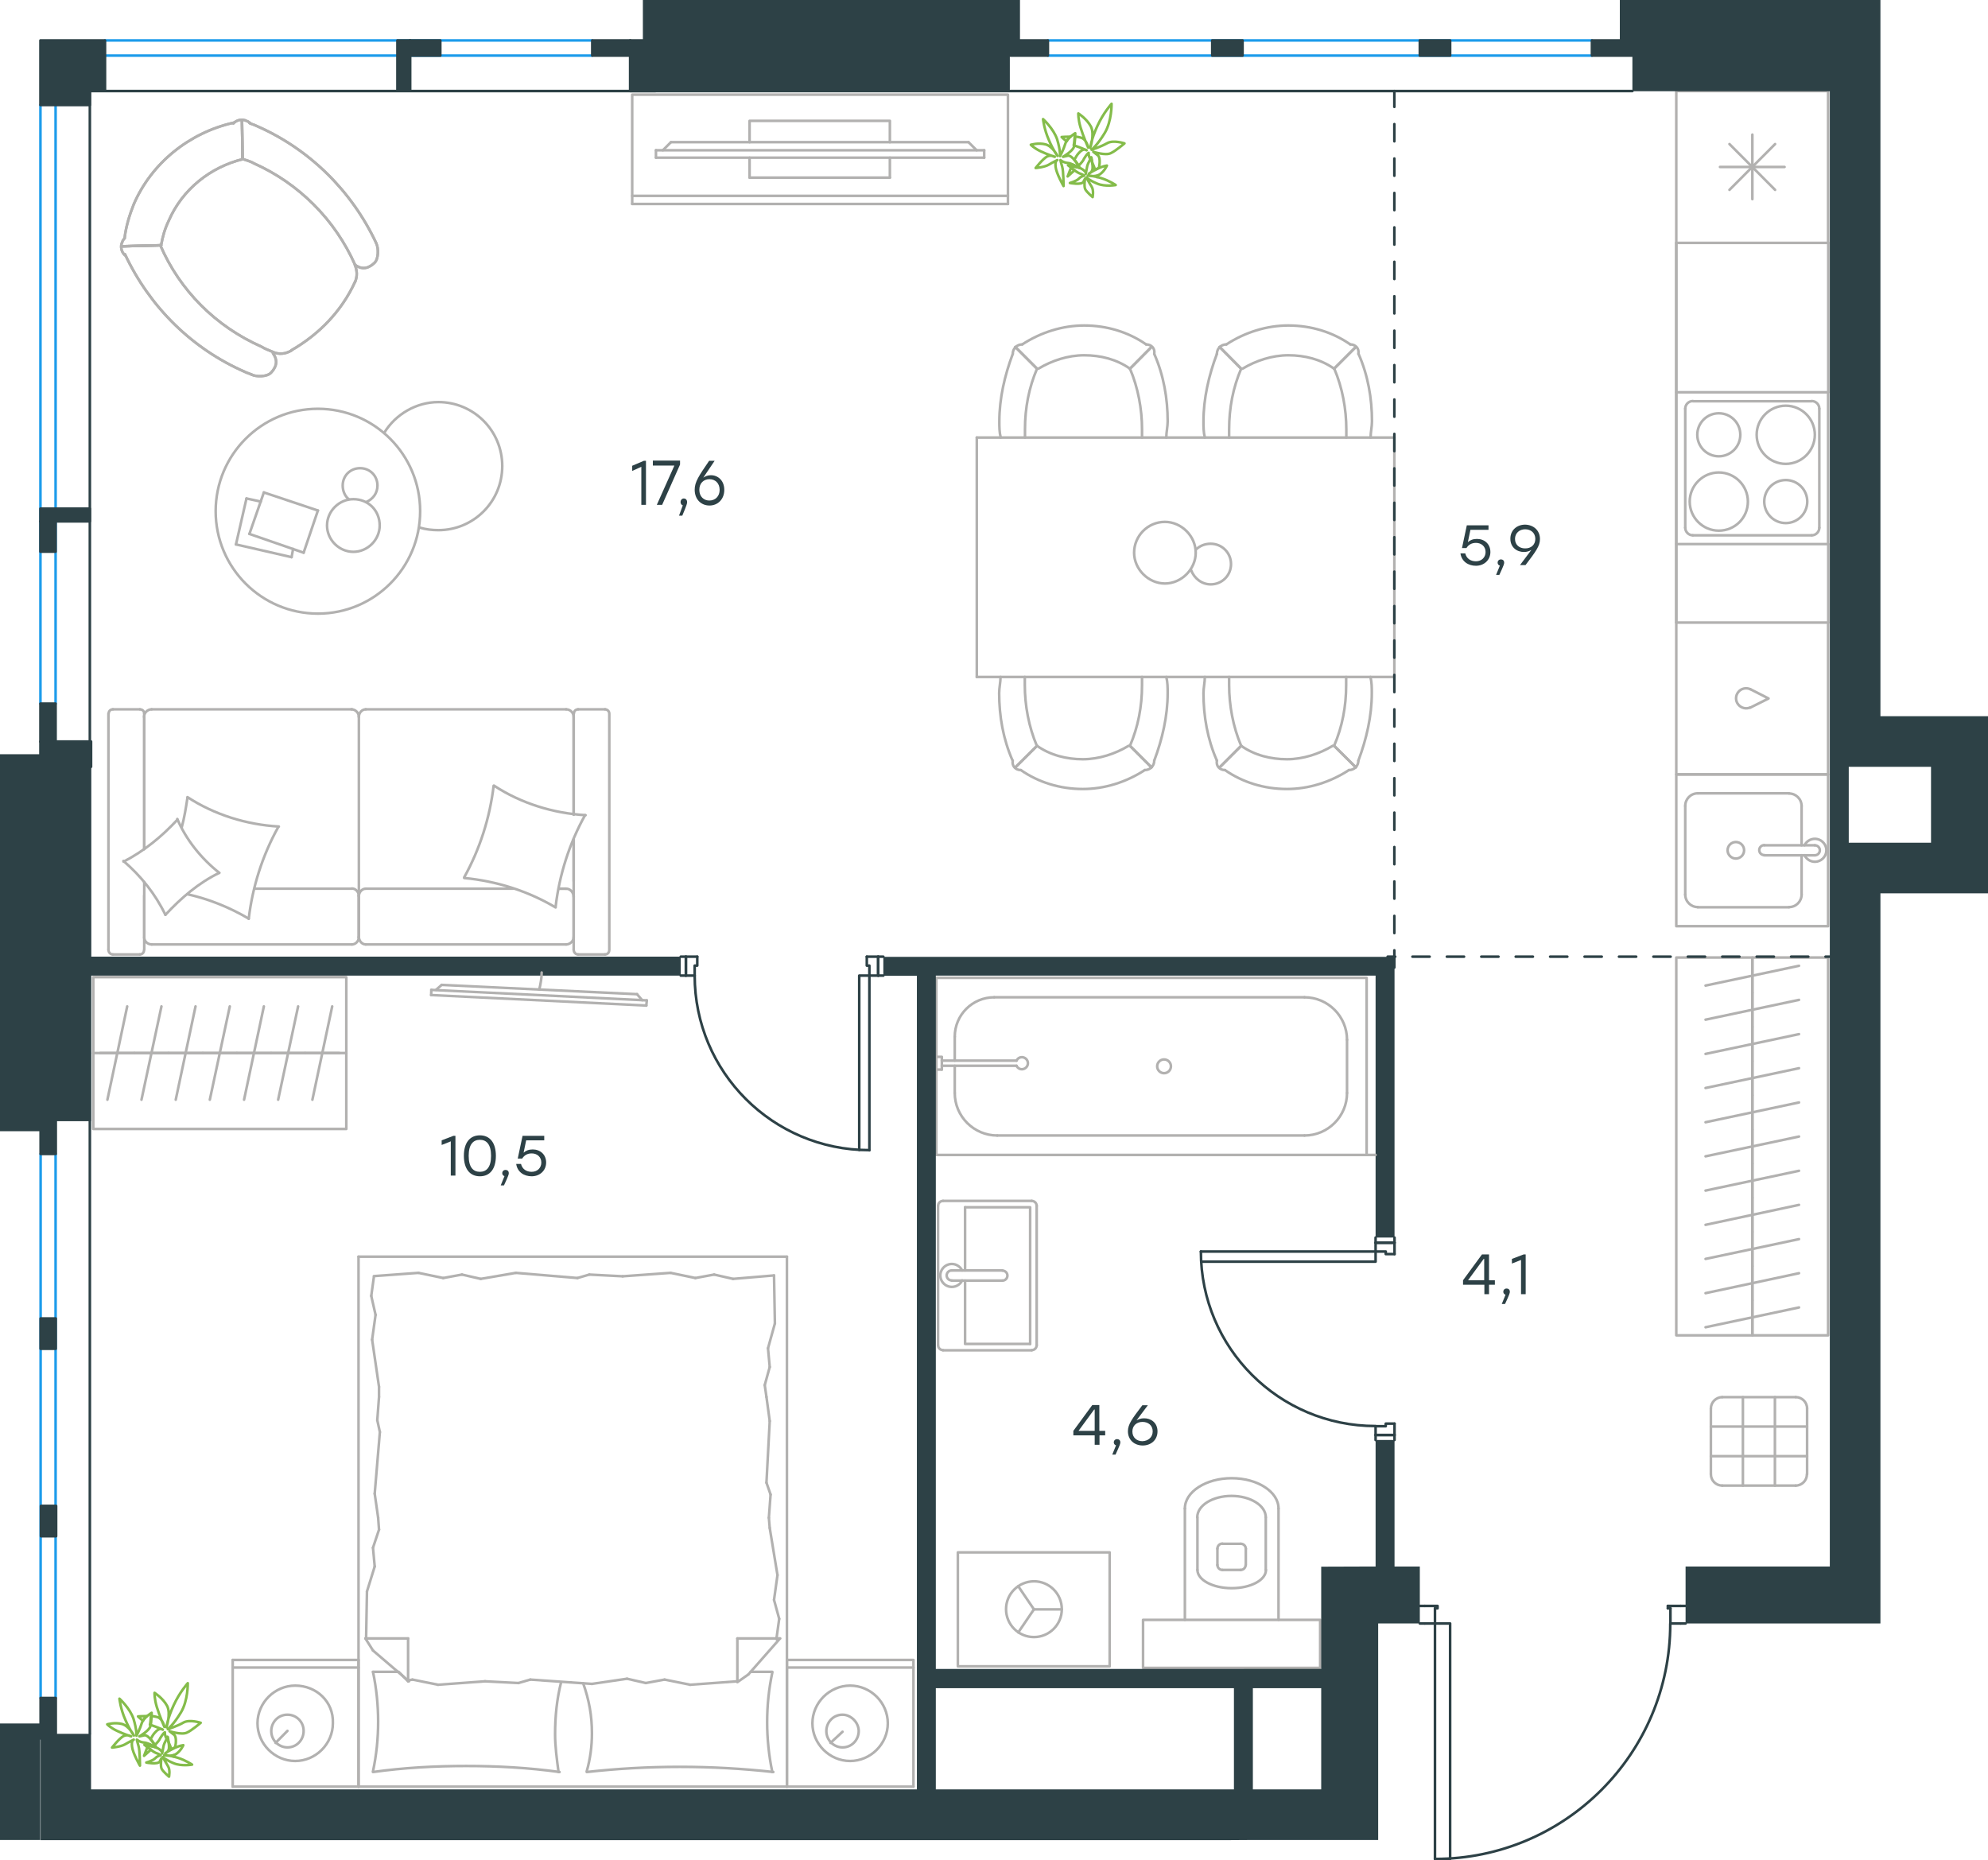<?xml version="1.0" encoding="utf-8"?>
<!-- Generator: Adobe Illustrator 26.5.0, SVG Export Plug-In . SVG Version: 6.00 Build 0)  -->
<svg version="1.1" id="Слой_1" xmlns="http://www.w3.org/2000/svg" xmlns:xlink="http://www.w3.org/1999/xlink" x="0px" y="0px"
	 viewBox="0 0 1155 1080.8" style="enable-background:new 0 0 1155 1080.8;" xml:space="preserve">
<style type="text/css">
	.st0{fill:none;stroke:#1D9CEB;stroke-width:1.5;stroke-linecap:round;stroke-linejoin:round;stroke-miterlimit:22.926;}
	.st1{fill:none;stroke:#2D4146;stroke-width:1.5;stroke-linecap:round;stroke-linejoin:round;stroke-miterlimit:22.926;}
	.st2{fill:none;stroke:#B2B1B0;stroke-width:1.5;stroke-linecap:round;stroke-linejoin:round;stroke-miterlimit:22.926;}
	.st3{fill:#2D4146;}
	.st4{enable-background:new    ;}
	
		.st5{fill:none;stroke:#2D4146;stroke-width:1.5;stroke-linecap:round;stroke-linejoin:round;stroke-miterlimit:22.926;stroke-dasharray:10;}
	.st6{fill:none;stroke:#84BC4A;stroke-width:1.5;stroke-linecap:round;stroke-linejoin:round;stroke-miterlimit:22.926;}
</style>
<line class="st0" x1="608.8" y1="32.3" x2="924.9" y2="32.3"/>
<line class="st0" x1="608.8" y1="23.5" x2="924.9" y2="23.5"/>
<rect x="586.7" y="23.5" class="st1" width="22.1" height="8.8"/>
<rect x="704.3" y="23.5" class="st1" width="17.6" height="8.8"/>
<rect x="824.9" y="23.5" class="st1" width="17.6" height="8.8"/>
<rect x="924.9" y="23.5" class="st1" width="23.5" height="8.8"/>
<line class="st0" x1="32.3" y1="670.4" x2="32.3" y2="986.5"/>
<line class="st0" x1="23.6" y1="670.4" x2="23.6" y2="986.5"/>
<rect x="23.6" y="648.3" class="st1" width="8.8" height="22.1"/>
<rect x="23.6" y="766" class="st1" width="8.8" height="17.6"/>
<rect x="23.8" y="874.9" class="st1" width="8.8" height="17.6"/>
<rect x="23.6" y="986.5" class="st1" width="8.8" height="23.5"/>
<line class="st0" x1="344.1" y1="32.3" x2="61" y2="32.3"/>
<line class="st0" x1="344.1" y1="23.5" x2="61" y2="23.5"/>
<line class="st0" x1="32.3" y1="408.8" x2="32.3" y2="61"/>
<line class="st0" x1="23.5" y1="408.8" x2="23.5" y2="61"/>
<rect x="23.5" y="430.8" class="st1" width="29.4" height="14.7"/>
<rect x="344.1" y="23.5" class="st1" width="22.1" height="8.8"/>
<polygon class="st1" points="23.5,23.5 61,23.5 61,52.2 52.2,52.2 52.2,61 23.5,61 "/>
<rect x="366.1" y="23.5" class="st1" width="14.7" height="29.4"/>
<rect x="230.9" y="23.5" class="st1" width="7.4" height="28.7"/>
<rect x="23.5" y="295.5" class="st1" width="28.7" height="7.4"/>
<rect x="23.5" y="408.8" class="st1" width="8.8" height="22.1"/>
<rect x="238.2" y="23.5" class="st1" width="17.6" height="8.8"/>
<rect x="23.5" y="302.9" class="st1" width="8.8" height="17.6"/>
<polyline class="st1" points="395.5,566.8 398.5,566.8 398.5,555.8 405.1,555.8 "/>
<polyline class="st1" points="513.2,566.8 510.2,566.8 510.2,555.8 503.6,555.8 "/>
<line class="st1" x1="398.5" y1="566.8" x2="398.5" y2="555.8"/>
<line class="st1" x1="510.2" y1="566.8" x2="510.2" y2="555.8"/>
<polyline class="st1" points="505.1,668.3 505.1,566.8 499.2,566.8 499.2,668.1 "/>
<line class="st1" x1="395.5" y1="555.8" x2="398.5" y2="555.8"/>
<polyline class="st1" points="405.1,555.8 405.1,561 403.6,561 403.6,566.8 398.5,566.8 "/>
<path class="st1" d="M403.6,566.8c0,56,45.4,101.4,101.4,101.4"/>
<line class="st1" x1="513.2" y1="555.8" x2="510.2" y2="555.8"/>
<polyline class="st1" points="503.6,555.8 503.6,561 505.1,561 505.1,566.8 510.2,566.8 "/>
<polyline class="st1" points="799.2,836.6 799.2,833.7 810.2,833.7 810.2,827.1 "/>
<polyline class="st1" points="799.2,719 799.2,722 810.2,722 810.2,728.6 "/>
<line class="st1" x1="799.2" y1="833.7" x2="810.2" y2="833.7"/>
<line class="st1" x1="799.2" y1="722" x2="810.2" y2="722"/>
<polyline class="st1" points="697.7,727.1 799.2,727.1 799.2,733 697.9,733 "/>
<line class="st1" x1="810.2" y1="836.6" x2="810.2" y2="833.7"/>
<polyline class="st1" points="810.2,827.1 805.1,827.1 805.1,828.6 799.2,828.6 799.2,833.7 "/>
<path class="st1" d="M697.7,727.1c0,56,45.4,101.4,101.4,101.4"/>
<line class="st1" x1="810.2" y1="719" x2="810.2" y2="722"/>
<polyline class="st1" points="810.2,728.6 805.1,728.6 805.1,727.1 799.2,727.1 799.2,722 "/>
<line class="st1" x1="827.8" y1="943.2" x2="833.7" y2="943.2"/>
<line class="st1" x1="970.5" y1="943.2" x2="976.4" y2="943.2"/>
<path class="st1" d="M833.7,1080c75.5,0,136.7-61.2,136.7-136.7"/>
<line class="st1" x1="976.4" y1="943.2" x2="979.3" y2="943.2"/>
<line class="st1" x1="976.4" y1="933" x2="969" y2="933"/>
<line class="st1" x1="827.8" y1="933" x2="824.9" y2="933"/>
<line class="st1" x1="824.9" y1="943.2" x2="827.8" y2="943.2"/>
<line class="st1" x1="833.7" y1="943.2" x2="833.7" y2="934.4"/>
<polyline class="st1" points="827.8,933 835.2,933 835.2,934.4 833.7,934.4 "/>
<line class="st1" x1="970.5" y1="934.4" x2="969" y2="934.4"/>
<line class="st1" x1="979.3" y1="933" x2="976.4" y2="933"/>
<line class="st1" x1="970.5" y1="943.2" x2="970.5" y2="934.4"/>
<line class="st1" x1="969" y1="934.4" x2="969" y2="933"/>
<polygon class="st1" points="833.7,975.6 833.7,1080 842.5,1080 842.5,1047.8 842.5,943.2 833.7,943.2 "/>
<g>
	<line class="st2" x1="58.2" y1="611.8" x2="78.1" y2="611.8"/>
	<line class="st2" x1="73.9" y1="584.7" x2="62.4" y2="638.9"/>
	<line class="st2" x1="54.2" y1="611.8" x2="201.2" y2="611.8"/>
	<line class="st2" x1="78.1" y1="611.8" x2="97.9" y2="611.8"/>
	<line class="st2" x1="93.8" y1="584.7" x2="82.2" y2="638.9"/>
	<line class="st2" x1="97.9" y1="611.8" x2="117.8" y2="611.8"/>
	<line class="st2" x1="113.6" y1="584.7" x2="102.1" y2="638.9"/>
	<line class="st2" x1="117.8" y1="611.8" x2="137.6" y2="611.8"/>
	<line class="st2" x1="133.5" y1="584.7" x2="121.9" y2="638.9"/>
	<line class="st2" x1="137.6" y1="611.8" x2="157.5" y2="611.8"/>
	<line class="st2" x1="153.3" y1="584.7" x2="141.8" y2="638.9"/>
	<line class="st2" x1="157.5" y1="611.8" x2="177.3" y2="611.8"/>
	<line class="st2" x1="173.2" y1="584.7" x2="161.6" y2="638.9"/>
	<line class="st2" x1="177.3" y1="611.8" x2="197.2" y2="611.8"/>
	<line class="st2" x1="193" y1="584.7" x2="181.5" y2="638.9"/>
	<rect x="54.2" y="567.7" class="st2" width="147" height="88.2"/>
</g>
<line class="st2" x1="1004.8" y1="83.7" x2="1031.3" y2="110.3"/>
<line class="st2" x1="1004.8" y1="110.3" x2="1031.3" y2="83.7"/>
<line class="st2" x1="1018.1" y1="78.2" x2="1018.1" y2="115.7"/>
<line class="st2" x1="999.3" y1="97" x2="1036.8" y2="97"/>
<rect x="973.9" y="52.9" class="st2" width="88.2" height="88.2"/>
<path class="st2" d="M1016.9,400.4c-2.5-1.1-5.4-0.4-7,1.7c-1.7,2.1-1.7,5.1,0,7.2s4.6,2.8,7,1.7"/>
<polyline class="st2" points="1016.9,411.1 1027.5,405.8 1016.9,400.4 "/>
<rect x="973.9" y="361.7" class="st2" width="88.2" height="88.2"/>
<line class="st2" x1="1046.7" y1="519.7" x2="1046.7" y2="496.9"/>
<path class="st2" d="M1008.5,498.8c2.6,0,4.8-2.1,4.8-4.8c0-2.6-2.1-4.8-4.8-4.8c-2.6,0-4.8,2.1-4.8,4.8
	C1003.7,496.6,1005.9,498.8,1008.5,498.8"/>
<path class="st2" d="M1025,491c-1.6,0-2.9,1.3-2.9,2.9s1.3,2.9,2.9,2.9"/>
<line class="st2" x1="1054.4" y1="496.9" x2="1025" y2="496.9"/>
<path class="st2" d="M1054.4,496.9c1.6,0,2.9-1.3,2.9-2.9s-1.3-2.9-2.9-2.9"/>
<line class="st2" x1="1054.4" y1="491.1" x2="1025" y2="491.1"/>
<path class="st2" d="M1048.4,496.9c1.4,2.8,4.5,4.3,7.5,3.6c3-0.7,5.2-3.4,5.2-6.5s-2.2-5.8-5.2-6.5s-6.2,0.8-7.5,3.6"/>
<path class="st2" d="M1039.4,527c4.1,0,7.3-3.3,7.3-7.3"/>
<path class="st2" d="M1046.7,468.3c0-4.1-3.3-7.3-7.3-7.3"/>
<path class="st2" d="M979.1,519.7c0,4.1,3.3,7.3,7.3,7.3"/>
<path class="st2" d="M986.4,460.9c-4.1,0-7.3,3.3-7.3,7.3"/>
<line class="st2" x1="1039.4" y1="527.1" x2="986.4" y2="527.1"/>
<line class="st2" x1="979.1" y1="519.7" x2="979.1" y2="468.3"/>
<line class="st2" x1="986.4" y1="460.9" x2="1039.4" y2="460.9"/>
<line class="st2" x1="1046.7" y1="468.3" x2="1046.7" y2="491.1"/>
<rect x="973.9" y="449.9" class="st2" width="88.2" height="88.2"/>
<path class="st2" d="M1015.5,291.4c0-9.3-7.6-16.9-16.9-16.9c-9.3,0-16.9,7.6-16.9,16.9s7.6,16.9,16.9,16.9
	C1008,308.3,1015.5,300.8,1015.5,291.4"/>
<path class="st2" d="M1050,291.4c0-6.9-5.6-12.5-12.5-12.5s-12.5,5.6-12.5,12.5s5.6,12.5,12.5,12.5S1050,298.3,1050,291.4"/>
<path class="st2" d="M1054.4,252.6c0-9.3-7.6-16.9-16.9-16.9s-16.9,7.6-16.9,16.9s7.6,16.9,16.9,16.9S1054.4,261.9,1054.4,252.6"/>
<path class="st2" d="M1011.1,252.6c0-6.9-5.6-12.5-12.5-12.5s-12.5,5.6-12.5,12.5s5.6,12.5,12.5,12.5S1011.1,259.5,1011.1,252.6"/>
<path class="st2" d="M1052.6,311c2.4,0,4.4-2,4.4-4.4"/>
<path class="st2" d="M979.1,306.6c0,2.4,2,4.4,4.4,4.4"/>
<path class="st2" d="M1057,237.4c0-2.4-2-4.4-4.4-4.4"/>
<path class="st2" d="M983.5,233c-2.4,0-4.4,2-4.4,4.4"/>
<line class="st2" x1="1052.6" y1="311" x2="983.5" y2="311"/>
<line class="st2" x1="1057" y1="237.5" x2="1057" y2="306.6"/>
<line class="st2" x1="983.5" y1="233.1" x2="1052.6" y2="233.1"/>
<line class="st2" x1="979.1" y1="306.6" x2="979.1" y2="237.5"/>
<rect x="973.9" y="227.9" class="st2" width="88.2" height="88.2"/>
<path class="st2" d="M710.2,896.8c-1.6,0-2.9,1.3-2.9,2.9"/>
<path class="st2" d="M723.8,899.8c0-1.6-1.3-2.9-2.9-2.9"/>
<path class="st2" d="M707.3,909.2c0,1.6,1.3,2.9,2.9,2.9"/>
<path class="st2" d="M720.8,912.1c1.6,0,2.9-1.3,2.9-2.9"/>
<line class="st2" x1="707.3" y1="909.2" x2="707.3" y2="899.8"/>
<line class="st2" x1="710.3" y1="896.9" x2="720.8" y2="896.9"/>
<line class="st2" x1="723.8" y1="899.8" x2="723.8" y2="909.2"/>
<line class="st2" x1="720.8" y1="912.1" x2="710.3" y2="912.1"/>
<path class="st2" d="M695.7,912.1c0,5.8,8.9,10.6,19.9,10.6s19.9-4.7,19.9-10.6"/>
<line class="st2" x1="695.7" y1="881.6" x2="695.7" y2="912.1"/>
<path class="st2" d="M735.4,881.5c0-6.8-8.9-12.4-19.9-12.4s-19.9,5.5-19.9,12.4"/>
<line class="st2" x1="735.4" y1="881.6" x2="735.4" y2="912.1"/>
<path class="st2" d="M742.8,876.4c0-9.7-12.2-17.6-27.2-17.6s-27.2,7.9-27.2,17.6"/>
<line class="st2" x1="688.4" y1="876.4" x2="688.4" y2="941.1"/>
<line class="st2" x1="742.8" y1="876.4" x2="742.8" y2="941.1"/>
<rect x="664.1" y="941.1" class="st2" width="102.9" height="27.9"/>
<line class="st2" x1="560.7" y1="738.1" x2="560.7" y2="701.4"/>
<polyline class="st2" points="560.7,744 560.7,780.8 598.5,780.8 "/>
<polyline class="st2" points="598.5,780.8 598.5,701.4 560.7,701.4 "/>
<path class="st2" d="M602.3,700.6c0-1.6-1.3-2.9-2.9-2.9"/>
<path class="st2" d="M599.4,784.4c1.6,0,2.9-1.3,2.9-2.9"/>
<path class="st2" d="M547.9,697.7c-1.6,0-2.9,1.3-2.9,2.9"/>
<path class="st2" d="M545,781.5c0,1.6,1.3,2.9,2.9,2.9"/>
<path class="st2" d="M582.4,744c1.6,0,2.9-1.3,2.9-2.9c0-1.6-1.3-2.9-2.9-2.9"/>
<line class="st2" x1="553" y1="738.1" x2="582.4" y2="738.1"/>
<path class="st2" d="M552.9,738.1c-1.6,0-2.9,1.3-2.9,2.9c0,1.6,1.3,2.9,2.9,2.9"/>
<line class="st2" x1="553" y1="744" x2="582.4" y2="744"/>
<path class="st2" d="M559,738.1c-1.4-2.8-4.5-4.3-7.5-3.6s-5.2,3.4-5.2,6.5s2.2,5.8,5.2,6.5s6.2-0.8,7.5-3.6"/>
<line class="st2" x1="547.9" y1="697.7" x2="599.4" y2="697.7"/>
<line class="st2" x1="602.3" y1="700.6" x2="602.3" y2="781.5"/>
<line class="st2" x1="599.4" y1="784.5" x2="547.9" y2="784.5"/>
<line class="st2" x1="545" y1="781.5" x2="545" y2="700.6"/>
<polyline class="st2" points="591.6,948.4 600.7,935 591.6,921.6 "/>
<line class="st2" x1="600.7" y1="935" x2="616.8" y2="935"/>
<path class="st2" d="M584.5,934.9c0,8.9,7.2,16.2,16.2,16.2c8.9,0,16.2-7.2,16.2-16.2c0-8.9-7.2-16.2-16.2-16.2
	C591.7,918.8,584.5,926,584.5,934.9"/>
<rect x="556.5" y="901.9" class="st2" width="88.2" height="66.2"/>
<line class="st2" x1="554.7" y1="602.3" x2="554.7" y2="616.2"/>
<path class="st2" d="M590.6,619.2c0.7,1.5,2.3,2.3,3.9,1.9c1.6-0.4,2.7-1.8,2.7-3.4c0-1.6-1.1-3-2.7-3.4c-1.6-0.4-3.2,0.4-3.9,1.9"
	/>
<line class="st2" x1="547.2" y1="616.2" x2="590.6" y2="616.2"/>
<line class="st2" x1="547.2" y1="619.2" x2="590.6" y2="619.2"/>
<line class="st2" x1="547.2" y1="621.4" x2="544" y2="621.4"/>
<polyline class="st2" points="547.2,621.4 547.2,614 544,614 "/>
<path class="st2" d="M672.3,619.5c0,2.2,1.8,4,4,4s4-1.8,4-4s-1.8-4-4-4S672.3,617.3,672.3,619.5"/>
<path class="st2" d="M577.6,579.4c-12.6,0-22.9,10.2-22.9,22.9"/>
<path class="st2" d="M554.7,635c0,13.6,11.1,24.7,24.7,24.7"/>
<path class="st2" d="M782.6,604.1c0-13.6-11.1-24.7-24.7-24.7"/>
<path class="st2" d="M757.9,659.7c13.6,0,24.7-11.1,24.7-24.7"/>
<line class="st2" x1="554.7" y1="635" x2="554.7" y2="619.2"/>
<line class="st2" x1="577.6" y1="579.4" x2="757.9" y2="579.4"/>
<line class="st2" x1="782.6" y1="604.1" x2="782.6" y2="635"/>
<line class="st2" x1="757.9" y1="659.7" x2="579.4" y2="659.7"/>
<rect x="544" y="568.1" class="st2" width="250" height="102.9"/>
<line class="st2" x1="1018.1" y1="775.3" x2="1018.1" y2="755.4"/>
<line class="st2" x1="1045.2" y1="759.6" x2="990.9" y2="771.1"/>
<line class="st2" x1="1018.1" y1="755.4" x2="1018.1" y2="735.6"/>
<line class="st2" x1="1045.2" y1="739.7" x2="990.9" y2="751.3"/>
<line class="st2" x1="1018.1" y1="735.6" x2="1018.1" y2="715.7"/>
<line class="st2" x1="1045.2" y1="719.9" x2="990.9" y2="731.4"/>
<line class="st2" x1="1018.1" y1="715.7" x2="1018.1" y2="695.9"/>
<line class="st2" x1="1045.2" y1="700" x2="990.9" y2="711.6"/>
<line class="st2" x1="1018.1" y1="695.9" x2="1018.1" y2="676"/>
<line class="st2" x1="1045.2" y1="680.2" x2="990.9" y2="691.7"/>
<line class="st2" x1="1018.1" y1="775.8" x2="1018.1" y2="556.3"/>
<line class="st2" x1="1018.1" y1="676" x2="1018.1" y2="656.2"/>
<line class="st2" x1="1045.2" y1="660.3" x2="990.9" y2="671.8"/>
<line class="st2" x1="1018.1" y1="656.2" x2="1018.1" y2="636.3"/>
<line class="st2" x1="1045.2" y1="640.5" x2="990.9" y2="652"/>
<line class="st2" x1="1018.1" y1="636.3" x2="1018.1" y2="616.5"/>
<line class="st2" x1="1045.2" y1="620.6" x2="990.9" y2="632.1"/>
<line class="st2" x1="1018.1" y1="616.5" x2="1018.1" y2="596.6"/>
<line class="st2" x1="1045.2" y1="600.8" x2="990.9" y2="612.3"/>
<line class="st2" x1="1018.1" y1="596.6" x2="1018.1" y2="576.8"/>
<line class="st2" x1="1045.2" y1="580.9" x2="990.9" y2="592.4"/>
<line class="st2" x1="1018.1" y1="576.8" x2="1018.1" y2="556.9"/>
<line class="st2" x1="1045.2" y1="561.1" x2="990.9" y2="572.6"/>
<rect x="973.9" y="556.3" class="st2" width="88.2" height="219.5"/>
<path class="st2" d="M994,856.5c0,3.7,3,6.6,6.6,6.6"/>
<path class="st2" d="M1043.2,863.1c3.7,0,6.6-3,6.6-6.6"/>
<path class="st2" d="M1049.9,818.3c0-3.7-3-6.6-6.6-6.6"/>
<path class="st2" d="M1000.6,811.7c-3.6,0-6.6,3-6.6,6.6"/>
<line class="st2" x1="1031.2" y1="811.7" x2="1031.2" y2="863.1"/>
<line class="st2" x1="1012.6" y1="811.7" x2="1012.6" y2="863.1"/>
<line class="st2" x1="994" y1="828.8" x2="1049.9" y2="828.8"/>
<line class="st2" x1="994" y1="846" x2="1049.9" y2="846"/>
<line class="st2" x1="1049.9" y1="818.3" x2="1049.9" y2="856.5"/>
<line class="st2" x1="1043.3" y1="863.1" x2="1000.6" y2="863.1"/>
<line class="st2" x1="994" y1="856.5" x2="994" y2="818.3"/>
<line class="st2" x1="1000.6" y1="811.7" x2="1043.3" y2="811.7"/>
<line class="st2" x1="973.9" y1="361.7" x2="973.9" y2="141.1"/>
<line class="st2" x1="973.9" y1="141.1" x2="973.9" y2="227.9"/>
<line class="st2" x1="973.9" y1="316.1" x2="973.9" y2="361.7"/>
<line class="st2" x1="1062.2" y1="141.1" x2="1062.2" y2="227.9"/>
<line class="st2" x1="1062.2" y1="316.1" x2="1062.2" y2="361.7"/>
<rect x="704.3" y="23.5" class="st3" width="17.6" height="8.8"/>
<rect x="824.9" y="23.5" class="st3" width="17.6" height="8.8"/>
<rect x="23.6" y="766" class="st3" width="8.8" height="17.6"/>
<rect x="23.8" y="874.9" class="st3" width="8.8" height="17.6"/>
<polygon class="st3" points="52.2,52.2 61,52.2 61,23.5 23.5,23.5 23.5,61 52.2,61 "/>
<polygon class="st3" points="366.1,52.9 380.8,52.9 380.8,52.9 586.7,52.9 586.7,23.5 586.7,23.5 586.7,32.3 608.8,32.3 608.8,23.5 
	591.1,23.5 592.6,23.4 592.6,0 373.5,0 373.5,23.4 373.5,23.5 366.1,23.5 366.1,23.5 344.1,23.5 344.1,32.3 366.1,32.3 "/>
<polygon class="st3" points="238.2,32.3 255.9,32.3 255.9,23.5 238.2,23.5 238.2,23.5 230.9,23.5 230.9,52.2 238.2,52.2 "/>
<polygon class="st3" points="32.3,302.9 52.2,302.9 52.2,295.5 23.5,295.5 23.5,302.9 23.5,302.9 23.5,320.6 32.3,320.6 "/>
<polygon class="st3" points="23.5,651.4 23.6,651.4 23.6,670.4 32.4,670.4 32.4,651.4 52.9,651.4 52.9,647.2 52.9,566.8 
	395.5,566.8 395.5,555.8 52.9,555.8 52.9,445.5 52.9,445.5 52.9,430.8 32.3,430.8 32.3,408.8 23.5,408.8 23.5,430.8 23.5,430.8 
	23.5,445.5 23.5,445.5 23.4,438.2 0,438.2 0,657.2 23.5,657.2 "/>
<polyline class="st1" points="948.4,52.9 52.2,52.9 52.2,1007.2 "/>
<g class="st4">
	<path class="st3" d="M375.3,267.6v25.7h-2.7v-22.1l-5.3,2.4v-3l6.8-2.9H375.3z"/>
	<path class="st3" d="M395.1,267.6v2.3l-10.4,23.4h-3.1l10.2-22.8h-12.5v-2.9H395.1z"/>
	<path class="st3" d="M396.4,299.6h-1.9l2.2-6c-0.8-0.2-1.3-1-1.3-1.9c0-1.2,0.8-2.1,1.9-2.1c0.8,0,1.9,0.5,1.9,2.2
		C399.2,292.4,399.1,293.2,396.4,299.6z"/>
	<path class="st3" d="M420.8,284.6c0,5.5-3.8,9.1-8.6,9.1c-4.7,0-8.6-3.4-8.6-9.2c0-4.5,2.4-8,8.4-16.8h3.2l-6.6,9.8
		c1.2-0.8,2.6-1.4,4.3-1.4C417,276,420.8,279.1,420.8,284.6z M418.1,284.6c0-3.9-2.6-6.2-5.9-6.2c-3.4,0-5.9,2.3-5.9,6.2
		s2.6,6.2,5.8,6.2C415.5,290.8,418.1,288.4,418.1,284.6z"/>
</g>
<g class="st4">
	<path class="st3" d="M865.9,320.7c0,4.7-3.7,8-8.4,8c-4.4,0-8.3-2.4-9-7.2h2.8c0.7,3,3.1,4.6,6.2,4.6c3.3,0,5.6-2.3,5.6-5.4
		c0-3.2-2.4-5.3-5.6-5.3c-2.6,0-4.4,1.2-5.5,3h-2.6l2.8-13.2h12.6v2.6h-10.5l-1.5,7.2c1.3-1.2,3-1.9,5.3-1.9
		C862.4,313.1,865.9,316,865.9,320.7z"/>
	<path class="st3" d="M871.1,334h-1.9l2.2-5.4c-0.8-0.2-1.3-0.9-1.3-1.7c0-1.1,0.8-1.9,1.9-1.9c0.8,0,1.9,0.4,1.9,1.9
		C873.9,327.5,873.8,328.2,871.1,334z"/>
	<path class="st3" d="M894.7,313.2c0,4-2.4,7.2-8.4,15.1h-3.2l6.6-8.8c-1.2,0.7-2.6,1.2-4.3,1.2c-4.1,0-7.9-2.7-7.9-7.7
		c0-5,3.8-8.2,8.6-8.2C890.8,304.9,894.7,308,894.7,313.2z M892,313.1c0-3.5-2.6-5.6-5.9-5.6c-3.3,0-5.9,2.2-5.9,5.6
		c0,3.5,2.6,5.5,5.8,5.5C889.5,318.7,892,316.5,892,313.1z"/>
</g>
<g class="st4">
	<path class="st3" d="M868.5,746.4h-3.4v5.5h-2.7v-5.5H850v-2.6l11-15h4.1v15h3.4V746.4z M862.3,743.8v-12.4h-0.3l-9.1,12.4
		L862.3,743.8z"/>
	<path class="st3" d="M874.4,757.6h-1.9l2.2-5.4c-0.8-0.2-1.3-0.9-1.3-1.7c0-1.1,0.8-1.9,1.9-1.9c0.8,0,1.9,0.4,1.9,1.9
		C877.2,751.1,877.1,751.8,874.4,757.6z"/>
	<path class="st3" d="M886.4,728.8v23.1h-2.7V732l-5.3,2.1v-2.7l6.8-2.6H886.4z"/>
</g>
<g class="st4">
	<path class="st3" d="M642.2,833.9h-3.4v5.5H636v-5.5h-12.4v-2.6l11-15h4.1v15h3.4V833.9z M636,831.3v-12.4h-0.3l-9.1,12.4
		L636,831.3z"/>
	<path class="st3" d="M648.1,845.1h-1.9l2.2-5.4c-0.8-0.2-1.3-0.9-1.3-1.7c0-1.1,0.8-1.9,1.9-1.9c0.8,0,1.9,0.4,1.9,1.9
		C650.9,838.6,650.8,839.3,648.1,845.1z"/>
	<path class="st3" d="M672.5,831.6c0,5-3.8,8.2-8.6,8.2c-4.7,0-8.6-3.1-8.6-8.3c0-4,2.4-7.2,8.4-15.1h3.2l-6.6,8.8
		c1.2-0.7,2.6-1.2,4.3-1.2C668.7,823.9,672.5,826.6,672.5,831.6z M669.7,831.6c0-3.5-2.6-5.5-5.9-5.5c-3.4,0-5.9,2.1-5.9,5.6
		s2.6,5.6,5.8,5.6C667.1,837.2,669.7,835,669.7,831.6z"/>
</g>
<g class="st4">
	<path class="st3" d="M264.6,659.9V683h-2.7v-19.9l-5.3,2.1v-2.7l6.8-2.6H264.6z"/>
	<path class="st3" d="M288.1,671.5c0,7.6-3.4,11.9-9.3,11.9c-5.8,0-9.3-4.3-9.3-11.9s3.5-11.9,9.3-11.9
		C284.6,659.6,288.1,663.9,288.1,671.5z M285.3,671.5c0-6.6-2.6-9.3-6.5-9.3s-6.5,2.7-6.5,9.3s2.6,9.3,6.5,9.3
		S285.3,678.1,285.3,671.5z"/>
	<path class="st3" d="M292.8,688.7h-1.9l2.2-5.4c-0.8-0.2-1.3-0.9-1.3-1.7c0-1.1,0.8-1.9,1.9-1.9c0.8,0,1.9,0.4,1.9,1.9
		C295.6,682.2,295.5,682.9,292.8,688.7z"/>
	<path class="st3" d="M317.3,675.4c0,4.7-3.7,8-8.4,8c-4.4,0-8.3-2.4-9-7.2h2.8c0.7,3,3.1,4.6,6.2,4.6c3.3,0,5.6-2.3,5.6-5.4
		c0-3.2-2.4-5.3-5.6-5.3c-2.6,0-4.4,1.2-5.5,3h-2.6l2.8-13.2h12.6v2.6h-10.5l-1.5,7.2c1.3-1.2,3-1.9,5.3-1.9
		C313.8,667.8,317.3,670.7,317.3,675.4z"/>
</g>
<polygon class="st3" points="23.4,1069 23.4,1001.3 0,1001.3 0,1069 "/>
<path class="st3" d="M727.9,1069h39.7h33.1V943.2h24.2v-3.7v-29.4h-14.7v-73.5h-11v73.5H797l-29.4,0.1v59.4H543.7V566.8h255.5v80.3
	V719h11v-71.8v-80.3v-11h-297v11h19.5v449.8v22.9h-25.4H52.9v-32.3H32.4v-20.7h-8.8v20.7l0,0v61.8H53h454.4h205.3L727.9,1069
	L727.9,1069z M727.9,1035.9v-55.1h39.7v58.8h-39.7V1035.9z M543.7,1016.7v-35.9h173.2v55.1v3.7H543.7V1016.7z"/>
<path class="st3" d="M1063.1,445.5v44.1v273.5v147h-83.8v29.4v3.7h113.2v-15.4V763.1v-77.9v-14.7v-89.7v-14.7V519h29.4h17.7h15.4
	V416.1h-15.4h-47.1v-66.2v-11.8l0,0v-64.7l0,0V0H941.1v23.4v0.2h-16.2v8.8h23.5V53h114.7v363.2V445.5z M1074.1,445.5h47.8v44.1
	h-29.4h-18.4V445.5z"/>
<g>
	<line class="st2" x1="298.2" y1="516.3" x2="212.5" y2="516.3"/>
	<line class="st2" x1="65.6" y1="412.1" x2="81.2" y2="412.1"/>
	<line class="st2" x1="88.1" y1="412.1" x2="204.5" y2="412.1"/>
	<line class="st2" x1="333.3" y1="487.5" x2="333.3" y2="511.9"/>
	<line class="st2" x1="333.3" y1="416.5" x2="333.3" y2="473.3"/>
	<line class="st2" x1="83.8" y1="416.5" x2="83.8" y2="493.3"/>
	<line class="st2" x1="208.5" y1="520.3" x2="208.5" y2="544.7"/>
	<line class="st2" x1="204.5" y1="516.3" x2="147.9" y2="516.3"/>
	<line class="st2" x1="351.5" y1="554.5" x2="335.9" y2="554.5"/>
	<line class="st2" x1="208.5" y1="544.7" x2="208.5" y2="520.3"/>
	<line class="st2" x1="88.1" y1="548.7" x2="204.5" y2="548.7"/>
	<line class="st2" x1="83.8" y1="493.3" x2="83.8" y2="414.6"/>
	<line class="st2" x1="212.5" y1="412.1" x2="328.9" y2="412.1"/>
	<line class="st2" x1="335.9" y1="412.1" x2="351.5" y2="412.1"/>
	<line class="st2" x1="328.9" y1="516.3" x2="324.6" y2="516.3"/>
	<line class="st2" x1="333.3" y1="551.6" x2="333.3" y2="487.5"/>
	<line class="st2" x1="328.9" y1="516.3" x2="324.6" y2="516.3"/>
	<line class="st2" x1="333.3" y1="544.7" x2="333.3" y2="520.3"/>
	<line class="st2" x1="208.5" y1="544.7" x2="208.5" y2="520.3"/>
	<line class="st2" x1="212.5" y1="548.7" x2="328.9" y2="548.7"/>
	<line class="st2" x1="333.3" y1="473.3" x2="333.3" y2="414.6"/>
	<line class="st2" x1="63" y1="551.6" x2="63" y2="414.6"/>
	<line class="st2" x1="81.2" y1="554.5" x2="65.6" y2="554.5"/>
	<line class="st2" x1="83.8" y1="512.4" x2="83.8" y2="551.6"/>
	<line class="st2" x1="208.5" y1="520.3" x2="208.5" y2="416.5"/>
	<line class="st2" x1="83.8" y1="520.3" x2="83.8" y2="544.7"/>
	<path class="st2" d="M333.3,551.6c0,2.1,1.5,2.9,2.5,2.9"/>
	<path class="st2" d="M83.8,414.6c0-1.8-1.5-2.5-2.5-2.5"/>
	<path class="st2" d="M81.2,554.5c1.8,0,2.5-1.5,2.5-2.5"/>
	<path class="st2" d="M212.5,516.3c-2,0-4,1.8-4,4.4"/>
	<path class="st2" d="M83.8,544.7c0,2,1.8,4,4.4,4"/>
	<path class="st2" d="M328.9,548.7c2.2,0,4.4-1.8,4.4-4.4"/>
	<path class="st2" d="M212.5,412.1c-2,0-4,1.8-4,4.4"/>
	<path class="st2" d="M208.5,544.3c0,2.2,1.7,4.4,4,4.4"/>
	<path class="st2" d="M208.5,416.5c0-2.2-1.8-4.4-4.4-4.4"/>
	<path class="st2" d="M351.5,554.5c1.8,0,2.5-1.5,2.5-2.6V414.7c0-1.8-1.5-2.6-2.5-2.6"/>
	<path class="st2" d="M204.5,548.7c2,0,4-1.8,4-4.4"/>
	<path class="st2" d="M65.6,412.1c-1.8,0-2.5,1.5-2.5,2.5"/>
	<path class="st2" d="M333.3,416.5c0-2.2-1.8-4.4-4.4-4.4"/>
	<path class="st2" d="M335.9,412.1c-1.8,0-2.5,1.5-2.5,2.5"/>
	<path class="st2" d="M88.1,412.1c-2.2,0-4.4,1.8-4.4,4.4"/>
	<path class="st2" d="M333.3,521.1c0-2.4-1.8-4.8-4.4-4.8"/>
	<path class="st2" d="M208.5,520.6c0-2.2-1.7-4.4-4-4.4"/>
	<path class="st2" d="M63,551.6c0,2.1,1.5,2.9,2.5,2.9"/>
	<path class="st2" d="M269.7,509.7c9.1-16.4,14.9-34.6,17.1-53.2"/>
	<path class="st2" d="M71.8,500.6c12-6.2,22.2-14.6,31.3-24.4"/>
	<path class="st2" d="M103,475.8c5.1,12,13.8,22.9,24.4,31.3"/>
	<path class="st2" d="M287.1,456.5c15.6,10.2,34.2,16,53.1,17.1"/>
	<path class="st2" d="M161.6,480.6c-9.1,16.4-14.9,34.6-17.1,53.2"/>
	<path class="st2" d="M144.5,533.7c-11.3-6.6-22.9-11.3-35.7-14.2"/>
	<path class="st2" d="M108.9,463.1c15.6,10.2,34.2,16,53.1,17.1"/>
	<path class="st2" d="M339.9,473.6c-9.1,16.4-14.9,34.6-17.1,53.2"/>
	<path class="st2" d="M322.8,527.2c-16-9.5-34.2-15.3-53.1-17.1"/>
	<path class="st2" d="M127.4,507.1c-12,5.8-22.2,14.6-31.3,24.4"/>
	<path class="st2" d="M105.6,480.6c1.5-5.5,2.5-11.7,3.3-17.1"/>
	<path class="st2" d="M96.1,531.5c-5.8-12-14.2-22.6-24.4-31.3"/>
</g>
<g>
	<line class="st2" x1="137.1" y1="316.3" x2="143.2" y2="289.6"/>
	<line class="st2" x1="143.2" y1="289.6" x2="151.5" y2="291.4"/>
	<line class="st2" x1="170.3" y1="318.9" x2="169.4" y2="323.7"/>
	<line class="st2" x1="169.4" y1="323.7" x2="137.1" y2="316.3"/>
	<line class="st2" x1="144.9" y1="310.2" x2="153.3" y2="286.1"/>
	<line class="st2" x1="153.3" y1="286.1" x2="184.7" y2="296.6"/>
	<line class="st2" x1="184.7" y1="296.6" x2="176.4" y2="321.1"/>
	<line class="st2" x1="176.4" y1="321.1" x2="144.9" y2="310.2"/>
	<ellipse class="st2" cx="184.7" cy="297" rx="59.4" ry="59.5"/>
	<path class="st2" d="M205.3,290c-8.3,0-15.3,7-15.3,15.3s7,15.3,15.3,15.3s15.3-7,15.3-15.3C220.6,296.6,214,290,205.3,290z"/>
	<path class="st2" d="M202.6,290c-2.2-1.7-3.5-4.8-3.5-7.9c0-5.7,4.4-10.1,10.1-10.1c5.7,0,10.1,4.4,10.1,10.1
		c0,4.4-2.6,7.9-6.6,9.6"/>
	<path class="st2" d="M223.2,251.5c6.6-10.9,18.8-17.9,31.5-17.9c20.5,0,37.1,16.6,37.1,37.2S275.2,308,254.7,308
		c-3.6,0-7.3-0.4-10.9-1.5"/>
</g>
<g>
	<g>
		<line class="st2" x1="367.3" y1="113.8" x2="585.6" y2="113.8"/>
		<polyline class="st2" points="585.6,118.5 585.6,55 367.3,55 367.3,118.5 		"/>
		<line class="st2" x1="367.3" y1="118.5" x2="585.6" y2="118.5"/>
	</g>
	<g>
		<polyline class="st2" points="517,82.6 517,70.2 435.5,70.2 435.5,82.6 		"/>
		<line class="st2" x1="435.5" y1="91.6" x2="435.5" y2="103.2"/>
		<line class="st2" x1="435.5" y1="103.2" x2="517" y2="103.2"/>
		<line class="st2" x1="517" y1="103.2" x2="517" y2="91.6"/>
		<line class="st2" x1="381.1" y1="91.6" x2="381.1" y2="87.3"/>
		<line class="st2" x1="562.7" y1="82.6" x2="567.4" y2="87.3"/>
		<line class="st2" x1="385.1" y1="87.3" x2="389.8" y2="82.6"/>
		<line class="st2" x1="571.8" y1="87.3" x2="381.1" y2="87.3"/>
		<line class="st2" x1="381.1" y1="91.6" x2="571.8" y2="91.6"/>
		<line class="st2" x1="571.8" y1="91.6" x2="571.8" y2="87.3"/>
		<line class="st2" x1="389.8" y1="82.6" x2="562.7" y2="82.6"/>
	</g>
</g>
<g>
	<path class="st2" d="M169.4,203.6c-3.7,2.2-7.4,2.4-10.9,0.9"/>
	<path class="st2" d="M206.3,163.7c-7.7,16.9-20.8,30.5-37,39.8"/>
	<path class="st2" d="M146.3,217.7c-1.3-0.7-2.6-0.9-3.9-1.6c-30.8-13.4-55.5-37.8-69.8-68.4"/>
	<path class="st2" d="M158.4,204.4c-2.2-0.9-4.4-1.7-6.5-3c-26.5-11.7-47.5-32.7-58.8-59"/>
	<path class="st2" d="M206.2,153.9c1.3,3.4,1.5,6.5,0.1,9.9"/>
	<path class="st2" d="M145,71.5c1.3,0.7,2.6,0.9,3.9,1.6c30.8,13.4,55.5,37.8,69.8,68.4"/>
	<path class="st2" d="M140.9,92.3c2.2,0.9,4.5,1.3,6.6,2.6c26,11.6,47.1,32.6,58.8,59"/>
	<path class="st2" d="M93.6,142.5c0.9-5,2.1-9.4,4.4-14.2c7.9-18.3,24.3-31.3,43.3-35.9"/>
	<path class="st2" d="M72.4,138.3c0.8-6.9,2.9-13.5,5.3-19.6c10.3-23.9,32.2-41.6,58-47.4"/>
	<line class="st2" x1="140.9" y1="92.3" x2="140.6" y2="69.8"/>
	<line class="st2" x1="93.6" y1="142.5" x2="70.6" y2="143.1"/>
	<line class="st2" x1="93.6" y1="142.5" x2="70.6" y2="143.1"/>
	<line class="st2" x1="140.9" y1="92.3" x2="140.6" y2="69.8"/>
	<path class="st2" d="M135.6,71.7c1.8-2,5.2-2.8,7.7-1.4c0.9,0.2,1.3,0.7,2.1,1.3"/>
	<path class="st2" d="M72.5,148.2c-2-1.8-2.8-5.2-1.4-7.7c0.2-0.9,0.7-1.3,1.3-2.1"/>
	<path class="st2" d="M218.7,141.6c1.2,2.4,1.4,8.8-1.2,11.2c-2.6,2.4-6.4,4.6-11.2,1.1"/>
	<path class="st2" d="M146.3,217.7c2.4,1.2,8.8,1.4,11.2-1.2c2.4-2.6,4.6-6.4,1.1-11.2"/>
</g>
<g>
	<path class="st2" d="M169.4,203.6c-3.7,2.2-7.4,2.4-10.9,0.9"/>
	<path class="st2" d="M206.3,163.7c-7.7,16.9-20.8,30.5-37,39.8"/>
	<path class="st2" d="M146.3,217.7c-1.3-0.7-2.6-0.9-3.9-1.6c-30.8-13.4-55.5-37.8-69.8-68.4"/>
	<path class="st2" d="M158.4,204.4c-2.2-0.9-4.4-1.7-6.5-3c-26.5-11.7-47.5-32.7-58.8-59"/>
	<path class="st2" d="M206.2,153.9c1.3,3.4,1.5,6.5,0.1,9.9"/>
	<path class="st2" d="M145,71.5c1.3,0.7,2.6,0.9,3.9,1.6c30.8,13.4,55.5,37.8,69.8,68.4"/>
	<path class="st2" d="M140.9,92.3c2.2,0.9,4.5,1.3,6.6,2.6c26,11.6,47.1,32.6,58.8,59"/>
	<path class="st2" d="M93.6,142.5c0.9-5,2.1-9.4,4.4-14.2c7.9-18.3,24.3-31.3,43.3-35.9"/>
	<path class="st2" d="M72.4,138.3c0.8-6.9,2.9-13.5,5.3-19.6c10.3-23.9,32.2-41.6,58-47.4"/>
	<line class="st2" x1="140.9" y1="92.3" x2="140.6" y2="69.8"/>
	<line class="st2" x1="93.6" y1="142.5" x2="70.6" y2="143.1"/>
	<line class="st2" x1="93.6" y1="142.5" x2="70.6" y2="143.1"/>
	<line class="st2" x1="140.9" y1="92.3" x2="140.6" y2="69.8"/>
	<path class="st2" d="M135.6,71.7c1.8-2,5.2-2.8,7.7-1.4c0.9,0.2,1.3,0.7,2.1,1.3"/>
	<path class="st2" d="M72.5,148.2c-2-1.8-2.8-5.2-1.4-7.7c0.2-0.9,0.7-1.3,1.3-2.1"/>
	<path class="st2" d="M218.7,141.6c1.2,2.4,1.4,8.8-1.2,11.2c-2.6,2.4-6.4,4.6-11.2,1.1"/>
	<path class="st2" d="M146.3,217.7c2.4,1.2,8.8,1.4,11.2-1.2c2.4-2.6,4.6-6.4,1.1-11.2"/>
</g>
<g>
	<line class="st2" x1="810.1" y1="393.3" x2="567.5" y2="393.3"/>
	<line class="st2" x1="567.5" y1="254.2" x2="810.1" y2="254.2"/>
	<g>
		<line class="st2" x1="567.5" y1="393.3" x2="567.5" y2="254.2"/>
		<line class="st2" x1="810.1" y1="254.2" x2="810.1" y2="393.3"/>
		<path class="st2" d="M658.9,321.1c0,9.6,8.3,17.9,17.9,17.9c9.6,0,17.9-8.3,17.9-17.9s-8.3-17.9-17.9-17.9
			C666.7,303.2,658.9,311.5,658.9,321.1z"/>
		<path class="st2" d="M694.7,319.4c2.2-2.2,5.2-3.5,8.7-3.5c6.6,0,11.8,5.3,11.8,11.8c0,6.6-5.2,11.8-11.8,11.8
			c-5.2,0-9.6-3.5-11.4-8.3"/>
	</g>
	<g>
		<path class="st2" d="M656.5,214.2c-7.8-5.5-17.2-7.8-26.6-7.8c-9.4,0-18.8,3.1-26.6,7.8"/>
		<path class="st2" d="M677.6,254.2c0-3.1,0.8-6.3,0.8-9.4c0-13.3-2.3-26.7-7.8-39.2"/>
		<path class="st2" d="M588.4,205.6c-4.7,12.5-7.8,25.9-7.8,39.2c0,3.1,0,6.3,0.8,9.4"/>
		<path class="st2" d="M663.5,254.2c0-1.6,0-3.1,0-4.7c0-11.8-2.3-24.3-7-35.3"/>
		<path class="st2" d="M602.5,214.2c-4.7,11-7,22.7-7,35.3c0,1.6,0,3.1,0,4.7"/>
		<path class="st2" d="M665.9,200.1c-10.2-7.1-22.7-11-36-11c-12.5,0-25.1,3.9-36,11"/>
		<line class="st2" x1="656.5" y1="214.2" x2="669" y2="201.6"/>
		<line class="st2" x1="602.5" y1="214.2" x2="589.9" y2="201.6"/>
		<line class="st2" x1="656.5" y1="214.2" x2="669" y2="201.6"/>
		<line class="st2" x1="602.5" y1="214.2" x2="589.9" y2="201.6"/>
		<path class="st2" d="M593.9,200.1c-3.1,0-5.5,2.4-5.5,5.5"/>
		<path class="st2" d="M670.6,205.6c0.6-3.1-1.6-5.5-4.7-5.5"/>
		<path class="st2" d="M775.1,214.2c-7.8-5.5-17.2-7.8-26.6-7.8c-9.4,0-18.8,3.1-26.6,7.8"/>
		<path class="st2" d="M796.3,254.2c0-3.1,0.8-6.3,0.8-9.4c0-13.3-2.3-26.7-7.8-39.2"/>
		<path class="st2" d="M707,205.6c-4.7,12.5-7.8,25.9-7.8,39.2c0,3.1,0,6.3,0.8,9.4"/>
		<path class="st2" d="M782.2,254.2c0-1.6,0-3.1,0-4.7c0-11.8-2.3-24.3-7-35.3"/>
		<path class="st2" d="M721.1,214.2c-4.7,11-7,22.7-7,35.3c0,1.6,0,3.1,0,4.7"/>
		<path class="st2" d="M784.5,200.1c-10.2-7.1-22.7-11-36-11c-12.5,0-25.1,3.9-36,11"/>
		<line class="st2" x1="775.1" y1="214.2" x2="787.7" y2="201.6"/>
		<line class="st2" x1="721.1" y1="214.2" x2="708.6" y2="201.6"/>
		<line class="st2" x1="775.1" y1="214.2" x2="787.7" y2="201.6"/>
		<line class="st2" x1="721.1" y1="214.2" x2="708.6" y2="201.6"/>
		<path class="st2" d="M712.5,200.1c-3.1,0-5.5,2.4-5.5,5.5"/>
		<path class="st2" d="M789.2,205.6c0.6-3.1-1.6-5.5-4.7-5.5"/>
	</g>
	<g>
		<path class="st2" d="M721.1,433.3c7.8,5.5,17.2,7.8,26.6,7.8c9.4,0,18.8-3.1,26.6-7.8"/>
		<path class="st2" d="M700,393.3c0,3.1-0.8,6.3-0.8,9.4c0,13.3,2.3,26.7,7.8,39.2"/>
		<path class="st2" d="M789.2,441.9c4.7-12.5,7.8-25.9,7.8-39.2c0-3.1,0-6.3-0.8-9.4"/>
		<path class="st2" d="M714.1,393.3c0,1.6,0,3.1,0,4.7c0,11.8,2.3,24.3,7,35.3"/>
		<path class="st2" d="M775.1,433.3c4.7-11,7-22.7,7-35.3c0-1.6,0-3.1,0-4.7"/>
		<path class="st2" d="M711.7,447.4c10.2,7.1,22.7,11,36,11c12.5,0,25.1-3.9,36-11"/>
		<line class="st2" x1="721.1" y1="433.3" x2="708.6" y2="445.8"/>
		<line class="st2" x1="775.1" y1="433.3" x2="787.7" y2="445.8"/>
		<line class="st2" x1="721.1" y1="433.3" x2="708.6" y2="445.8"/>
		<line class="st2" x1="775.1" y1="433.3" x2="787.7" y2="445.8"/>
		<path class="st2" d="M783.7,447.4c3.1,0,5.5-2.4,5.5-5.5"/>
		<path class="st2" d="M707,441.9c-0.6,3.1,1.6,5.5,4.7,5.5"/>
		<path class="st2" d="M602.5,433.3c7.8,5.5,17.2,7.8,26.6,7.8c9.4,0,18.8-3.1,26.6-7.8"/>
		<path class="st2" d="M581.3,393.3c0,3.1-0.8,6.3-0.8,9.4c0,13.3,2.3,26.7,7.8,39.2"/>
		<path class="st2" d="M670.6,441.9c4.7-12.5,7.8-25.9,7.8-39.2c0-3.1,0-6.3-0.8-9.4"/>
		<path class="st2" d="M595.4,393.3c0,1.6,0,3.1,0,4.7c0,11.8,2.3,24.3,7,35.3"/>
		<path class="st2" d="M656.5,433.3c4.7-11,7-22.7,7-35.3c0-1.6,0-3.1,0-4.7"/>
		<path class="st2" d="M593.1,447.4c10.2,7.1,22.7,11,36,11c12.5,0,25.1-3.9,36-11"/>
		<line class="st2" x1="602.5" y1="433.3" x2="589.9" y2="445.8"/>
		<line class="st2" x1="656.5" y1="433.3" x2="669" y2="445.8"/>
		<line class="st2" x1="602.5" y1="433.3" x2="589.9" y2="445.8"/>
		<line class="st2" x1="656.5" y1="433.3" x2="669" y2="445.8"/>
		<path class="st2" d="M665.1,447.4c3.1,0,5.5-2.4,5.5-5.5"/>
		<path class="st2" d="M588.4,441.9c-0.6,3.1,1.6,5.5,4.7,5.5"/>
	</g>
</g>
<line class="st5" x1="1070.6" y1="555.8" x2="806.2" y2="555.8"/>
<line class="st5" x1="810.1" y1="562.1" x2="810.1" y2="52.9"/>
<g>
	<path class="st2" d="M313.3,574.9c0.8-3.3,1.4-6.6,1.4-9.9"/>
	<line class="st2" x1="375.8" y1="581.2" x2="250.6" y2="575.1"/>
	<line class="st2" x1="250.5" y1="578.1" x2="375.5" y2="584.2"/>
	<line class="st2" x1="375.5" y1="584.2" x2="375.8" y2="581.2"/>
	<line class="st2" x1="256.6" y1="572.2" x2="370.1" y2="577.6"/>
	<line class="st2" x1="253.3" y1="575.1" x2="256.6" y2="572.2"/>
	<line class="st2" x1="370.1" y1="577.6" x2="373.1" y2="581.1"/>
	<line class="st2" x1="250.5" y1="578.1" x2="250.6" y2="575.1"/>
</g>
<g>
	<path class="st6" d="M97.5,1004.6c0,0,3.4-2.7,7.6-9.7c4.2-6.9,4-17,4-17s-4.6,5-8.2,12.8s-4.2,12.8-4.2,12.8s2.7-7.8,0.4-12.4
		c-2.5-4.6-7.3-7.6-7.3-7.6s-0.2,3.2,1.3,8.2s4.4,11.6,4.4,11.6s-0.8-4.6-4-5.7c-0.8-0.2-2.3-0.6-3.8-0.6c-0.2,1.5-0.2,3.6-0.6,5
		c0.2,0.2,0.6,0.2,0.6,0.2c3.4,1.1,6.9,2.7,6.9,2.7s-1.7-1.7-4.6,1.7c-0.8,0.8-1.7,2.3-2.5,3.8c0.8,1.1,1.9,2.5,2.5,3.4
		c1.5-1.5,2.7-2.9,3.1-4c1.7-2.9,2.7-3.4,2.7-3.4s-0.2,1.5,0.8,3.4c0.4-0.6,0.6-0.8,0.6-0.8s0.2,1.3,0.6,2.9
		c0.6,1.3,1.3,2.7,1.7,4.4c0.6-0.4,1.3-0.6,2.1-1.1l0.2-0.2c0.6-2.9,0.6-6.1-0.6-7.1l-2.7-2.1c0,0,7.1,2.3,10.1,0.8
		c2.9-1.3,8-5.7,8-5.7s-6.3-2.1-9.9-0.2C103,1002.9,97.5,1004.6,97.5,1004.6z M85.4,997c-2.7,0-5.2,0.2-5.2,0.2s1.3,1.3,2.9,2.5
		C83.7,998.5,84.3,997.7,85.4,997z M86.4,1013.2c-0.2,0.2-0.2,0.6-0.4,0.8c0.8,0.2,2.1,0.6,3.1,0.8l0.2-0.2
		C88.7,1014.3,87.7,1013.6,86.4,1013.2z M85.6,1015.1c-1,2.7-1.9,5-1.9,5s1.9-1.7,4-3.6C87,1016.1,86.2,1015.5,85.6,1015.1z
		 M100.5,1019.9c0,0.2,0.2,0.6,0.2,0.6h0.2c0-0.2,0.2-0.4,0.2-0.8C100.7,1019.9,100.7,1019.9,100.5,1019.9z"/>
	<path class="st6" d="M79.3,1008.4c0,0,0.2-3.4-1.7-9.7c-2.1-6.3-8.2-11.8-8.2-11.8s0.6,5.9,3.4,12.2c2.7,6.3,5,9.2,5,9.2
		s-2.7-5.5-6.9-6.7c-4.2-1.1-8.6,0.2-8.6,0.2s1.7,1.9,5.7,3.8c4,1.9,8.2,3.2,8.2,3.2s-2.1-1.3-4.4-0.2c-2.5,1.3-6.7,6.7-6.7,6.7
		s5-0.4,7.6-1.9c2.5-1.5,5-2.7,5-2.7s-1.5,0.2-1,4c0.4,3.8,4.6,11.1,4.6,11.1s0-8.8-0.8-11.3s-1-3.8-1-3.8s1.7,1.5,4.4,1.7
		c2.1,0.2,4.6,1.9,6.3,2.7c0.2,0.2,0.6,0.2,0.6,0.2c-0.8-1.5-4.6-7.8-7.1-7.1l-2.7,0.6c0,0,5.5-3.2,6.3-5.7s0.8-8,0.8-8
		s-4.6,2.7-5.7,5.9C81.4,1004.4,79.3,1008.4,79.3,1008.4z"/>
	<path class="st6" d="M94.6,1020.8c0,0,1.7,1.7,6.3,3.6c4.6,1.9,10.7,0.8,10.7,0.8s-3.6-2.5-8.4-4c-5-1.5-7.8-1.5-7.8-1.5
		s4.4,1.1,7.1-0.8c2.7-1.9,4-5,4-5s-1.9,0.2-4.8,1.5s-5.7,3.2-5.7,3.2s1.7-0.6,2.1-2.5s-0.6-6.9-0.6-6.9s-2.1,3.2-2.5,5.3
		s-0.8,4.2-0.8,4.2s0.6-0.8-1.7-2.5c-2.3-1.7-8.6-2.5-8.6-2.5s5,4.2,6.9,4.8s2.5,1.3,2.5,1.3s-1.7,0.2-3.1,1.7
		c-1.5,1.5-5.2,2.5-5.2,2.5s6.7,1.3,7.8-0.6l1-1.9c0,0-0.8,4.6,0.2,6.3c1,1.7,4.2,4.4,4.2,4.4s0.8-4-0.6-6.1
		C96.1,1023.7,94.6,1020.8,94.6,1020.8z"/>
</g>
<g>
	<path class="st6" d="M634.2,87c0,0,3.4-2.7,7.6-9.7c4.2-6.9,4-17,4-17s-4.6,5-8.2,12.8c-3.6,7.8-4.2,12.8-4.2,12.8
		s2.7-7.8,0.4-12.4c-2.5-4.6-7.3-7.6-7.3-7.6s-0.2,3.2,1.3,8.2s4.4,11.6,4.4,11.6s-0.8-4.6-4-5.7c-0.8-0.2-2.3-0.6-3.8-0.6
		c-0.2,1.5-0.2,3.6-0.6,5c0.2,0.2,0.6,0.2,0.6,0.2c3.4,1.1,6.9,2.7,6.9,2.7s-1.7-1.7-4.6,1.7c-0.8,0.8-1.7,2.3-2.5,3.8
		c0.8,1.1,1.9,2.5,2.5,3.4c1.5-1.5,2.7-2.9,3.1-4c1.7-2.9,2.7-3.4,2.7-3.4s-0.2,1.5,0.8,3.4c0.4-0.6,0.6-0.8,0.6-0.8
		s0.2,1.3,0.6,2.9c0.6,1.3,1.3,2.7,1.7,4.4c0.6-0.4,1.3-0.6,2.1-1.1l0.2-0.2c0.6-2.9,0.6-6.1-0.6-7.1l-2.7-2.1c0,0,7.1,2.3,10.1,0.8
		c2.9-1.3,8-5.7,8-5.7s-6.3-2.1-9.9-0.2C639.6,85.3,634.2,87,634.2,87z M622,79.4c-2.7,0-5.2,0.2-5.2,0.2s1.3,1.3,2.9,2.5
		C620.3,80.9,620.9,80,622,79.4z M623,95.6c-0.2,0.2-0.2,0.6-0.4,0.8c0.8,0.2,2.1,0.6,3.1,0.8L626,97C625.3,96.6,624.3,96,623,95.6z
		 M622.2,97.5c-1,2.7-1.9,5-1.9,5s1.9-1.7,4-3.6C623.7,98.5,622.8,97.9,622.2,97.5z M637.1,102.3c0,0.2,0.2,0.6,0.2,0.6h0.2
		c0-0.2,0.2-0.4,0.2-0.8C637.3,102.3,637.3,102.3,637.1,102.3z"/>
	<path class="st6" d="M615.9,90.7c0,0,0.2-3.4-1.7-9.7c-2.1-6.3-8.2-11.8-8.2-11.8s0.6,5.9,3.4,12.2c2.7,6.3,5,9.2,5,9.2
		s-2.7-5.5-6.9-6.7c-4.2-1.1-8.6,0.2-8.6,0.2s1.7,1.9,5.7,3.8s8.2,3.2,8.2,3.2s-2.1-1.3-4.4-0.2c-2.5,1.3-6.7,6.7-6.7,6.7
		s5-0.4,7.6-1.9c2.5-1.5,5-2.7,5-2.7s-1.5,0.2-1,4c0.4,3.8,4.6,11.1,4.6,11.1s0-8.8-0.8-11.3s-1-3.8-1-3.8s1.7,1.5,4.4,1.7
		c2.1,0.2,4.6,1.9,6.3,2.7c0.2,0.2,0.6,0.2,0.6,0.2c-0.8-1.5-4.6-7.8-7.1-7.1l-2.7,0.6c0,0,5.5-3.2,6.3-5.7s0.8-8,0.8-8
		s-4.6,2.7-5.7,5.9C618,86.7,615.9,90.7,615.9,90.7z"/>
	<path class="st6" d="M631.2,103.1c0,0,1.7,1.7,6.3,3.6s10.7,0.8,10.7,0.8s-3.6-2.5-8.4-4c-5-1.5-7.8-1.5-7.8-1.5s4.4,1.1,7.1-0.8
		c2.7-1.9,4-5,4-5s-1.9,0.2-4.8,1.5c-2.9,1.3-5.7,3.2-5.7,3.2s1.7-0.6,2.1-2.5c0.4-1.9-0.6-6.9-0.6-6.9s-2.1,3.2-2.5,5.3
		c-0.4,2.1-0.8,4.2-0.8,4.2s0.6-0.8-1.7-2.5s-8.6-2.5-8.6-2.5s5,4.2,6.9,4.8c1.9,0.6,2.5,1.3,2.5,1.3s-1.7,0.2-3.1,1.7
		c-1.5,1.5-5.2,2.5-5.2,2.5s6.7,1.3,7.8-0.6l1-1.9c0,0-0.8,4.6,0.2,6.3c1,1.7,4.2,4.4,4.2,4.4s0.8-4-0.6-6.1
		C632.7,106.1,631.2,103.1,631.2,103.1z"/>
</g>
<line class="st2" x1="794" y1="671" x2="799.2" y2="671"/>
<g>
	<line class="st2" x1="208.3" y1="1038" x2="135.2" y2="1038"/>
	<line class="st2" x1="135.2" y1="964.4" x2="208.3" y2="964.4"/>
	<line class="st2" x1="208.3" y1="964.4" x2="208.3" y2="1038"/>
	<line class="st2" x1="135.2" y1="1038" x2="135.2" y2="964.4"/>
	<line class="st2" x1="167" y1="1005.6" x2="160.1" y2="1012.6"/>
	<line class="st2" x1="135.2" y1="968.8" x2="208.3" y2="968.8"/>
	<path class="st2" d="M171.5,979.3c-11.9,0-21.9,9.9-21.9,21.9c0,11.9,9.9,21.9,21.9,21.9c11.9,0,21.9-9.9,21.9-21.9
		C193.9,988.7,183.9,979.3,171.5,979.3z"/>
	<path class="st2" d="M167,996.2c-5.5,0-9.4,4.5-9.4,9.5c0,5.5,4.5,9.5,9.4,9.5c5.5,0,9.4-4.5,9.4-9.5
		C176.5,1000.7,172.5,996.2,167,996.2z"/>
	<line class="st2" x1="457.2" y1="1038" x2="208.3" y2="1038"/>
	<line class="st2" x1="436.1" y1="971.3" x2="448.7" y2="971.3"/>
	<line class="st2" x1="237.1" y1="976.8" x2="237.1" y2="951.9"/>
	<line class="st2" x1="231.6" y1="971.3" x2="237.1" y2="976.8"/>
	<line class="st2" x1="457.2" y1="730.1" x2="457.2" y2="1038"/>
	<line class="st2" x1="212.3" y1="951.9" x2="237.1" y2="951.9"/>
	<line class="st2" x1="208.3" y1="1038" x2="208.3" y2="730.1"/>
	<line class="st2" x1="453.2" y1="951.9" x2="434.8" y2="972.8"/>
	<line class="st2" x1="434.8" y1="972.8" x2="428.4" y2="977.3"/>
	<line class="st2" x1="216.7" y1="971.3" x2="231.2" y2="971.3"/>
	<line class="st2" x1="428.4" y1="976.8" x2="428.4" y2="951.9"/>
	<line class="st2" x1="237.6" y1="976.8" x2="216.7" y2="958.9"/>
	<line class="st2" x1="216.7" y1="958.9" x2="212.3" y2="951.9"/>
	<line class="st2" x1="453.2" y1="951.9" x2="428.4" y2="951.9"/>
	<line class="st2" x1="342.4" y1="740.5" x2="361.8" y2="741.5"/>
	<line class="st2" x1="279.3" y1="743" x2="299.7" y2="739.5"/>
	<line class="st2" x1="257.5" y1="742.5" x2="268.4" y2="740.5"/>
	<line class="st2" x1="268.4" y1="740.5" x2="279.3" y2="743"/>
	<line class="st2" x1="335.5" y1="742.5" x2="342.4" y2="740.5"/>
	<line class="st2" x1="299.7" y1="739.5" x2="335.5" y2="742.5"/>
	<line class="st2" x1="217.2" y1="741.4" x2="243.1" y2="739.5"/>
	<line class="st2" x1="243.1" y1="739.5" x2="257.5" y2="742.5"/>
	<line class="st2" x1="425.9" y1="743" x2="449.7" y2="741"/>
	<line class="st2" x1="404" y1="742.5" x2="414.9" y2="740.5"/>
	<line class="st2" x1="414.9" y1="740.5" x2="425.9" y2="743"/>
	<line class="st2" x1="361.8" y1="741.5" x2="389.6" y2="739.5"/>
	<line class="st2" x1="389.6" y1="739.5" x2="404" y2="742.5"/>
	<line class="st2" x1="457.2" y1="730.1" x2="208.3" y2="730.1"/>
	<path class="st2" d="M340.9,1029.5c17.9-2,35.8-3,54.2-3c17.9,0,36.3,1,54.2,3"/>
	<path class="st2" d="M338.8,977.9c3.5,9.9,5.1,18.8,5.1,29.2c0,7.5-1,14.9-3,21.9"/>
	<path class="st2" d="M448.7,1029.5c-2-9.5-3-19.4-3-28.9c0-9.9,1-19.4,3-28.9"/>
	<path class="st2" d="M324.5,1029.5c-1-7.5-2-14.9-2-21.9c0-10.4,1-20.4,3.5-30.3"/>
	<line class="st2" x1="220.2" y1="888.7" x2="219.7" y2="881.8"/>
	<line class="st2" x1="217.7" y1="910.1" x2="216.7" y2="899.2"/>
	<line class="st2" x1="216.7" y1="899.2" x2="220.2" y2="888.7"/>
	<line class="st2" x1="212.7" y1="951.9" x2="213.2" y2="924.6"/>
	<line class="st2" x1="213.2" y1="924.6" x2="217.7" y2="910.1"/>
	<line class="st2" x1="219.2" y1="825.1" x2="220.2" y2="811.6"/>
	<line class="st2" x1="219.7" y1="881.8" x2="217.7" y2="867.8"/>
	<line class="st2" x1="220.7" y1="832" x2="219.2" y2="825.1"/>
	<line class="st2" x1="217.7" y1="867.8" x2="220.7" y2="832"/>
	<line class="st2" x1="220.2" y1="811.6" x2="220.2" y2="805.7"/>
	<line class="st2" x1="218.2" y1="763.9" x2="215.7" y2="752.9"/>
	<line class="st2" x1="215.7" y1="752.9" x2="217.2" y2="742"/>
	<line class="st2" x1="220.2" y1="805.7" x2="216.2" y2="778.3"/>
	<line class="st2" x1="216.2" y1="778.3" x2="218.2" y2="763.9"/>
	<line class="st2" x1="444.3" y1="804.7" x2="445.3" y2="811.6"/>
	<line class="st2" x1="446.2" y1="783.3" x2="447.2" y2="794.2"/>
	<line class="st2" x1="447.2" y1="794.2" x2="444.3" y2="804.7"/>
	<line class="st2" x1="449.7" y1="741" x2="450.2" y2="768.9"/>
	<line class="st2" x1="450.2" y1="768.9" x2="446.2" y2="783.3"/>
	<line class="st2" x1="447.7" y1="868.3" x2="446.7" y2="881.8"/>
	<line class="st2" x1="445.3" y1="811.6" x2="447.2" y2="825.6"/>
	<line class="st2" x1="445.3" y1="861.4" x2="447.7" y2="868.3"/>
	<line class="st2" x1="447.2" y1="825.6" x2="445.3" y2="861.4"/>
	<line class="st2" x1="446.7" y1="881.8" x2="447.2" y2="887.7"/>
	<line class="st2" x1="451.2" y1="951.4" x2="451.2" y2="952.4"/>
	<line class="st2" x1="449.7" y1="929.5" x2="452.7" y2="940.5"/>
	<line class="st2" x1="452.7" y1="940.5" x2="451.2" y2="951.4"/>
	<line class="st2" x1="447.2" y1="887.7" x2="451.7" y2="915.1"/>
	<line class="st2" x1="451.7" y1="915.1" x2="449.7" y2="929.5"/>
	<path class="st2" d="M216.7,1029.5c17.9-2.5,35.8-3.5,54.2-3.5c17.9,0,36.3,1,54.2,3.5"/>
	<path class="st2" d="M216.7,971.3c2,9.5,3,19.4,3,28.9c0,9.9-1,19.4-3,28.9"/>
	<line class="st2" x1="301.2" y1="977.8" x2="281.8" y2="976.8"/>
	<line class="st2" x1="364.3" y1="975.3" x2="343.9" y2="978.3"/>
	<line class="st2" x1="386.1" y1="975.8" x2="375.2" y2="977.8"/>
	<line class="st2" x1="375.2" y1="977.8" x2="364.3" y2="975.3"/>
	<line class="st2" x1="308.1" y1="975.8" x2="301.2" y2="977.8"/>
	<line class="st2" x1="343.9" y1="978.3" x2="308.1" y2="975.8"/>
	<line class="st2" x1="428.4" y1="976.8" x2="401" y2="978.8"/>
	<line class="st2" x1="401" y1="978.8" x2="386.1" y2="975.8"/>
	<line class="st2" x1="239.6" y1="975.8" x2="237.1" y2="976.3"/>
	<line class="st2" x1="281.8" y1="976.8" x2="254.5" y2="978.8"/>
	<line class="st2" x1="254.5" y1="978.8" x2="239.6" y2="975.8"/>
	<line class="st2" x1="530.7" y1="1038" x2="457.2" y2="1038"/>
	<line class="st2" x1="457.2" y1="964.4" x2="530.7" y2="964.4"/>
	<line class="st2" x1="530.7" y1="964.8" x2="530.7" y2="1038"/>
	<line class="st2" x1="457.2" y1="1038" x2="457.2" y2="964.8"/>
	<line class="st2" x1="489.5" y1="1006.1" x2="482.5" y2="1012.6"/>
	<line class="st2" x1="457.2" y1="968.8" x2="530.7" y2="968.8"/>
	<path class="st2" d="M493.9,979.3c-11.9,0-21.9,9.9-21.9,21.9c0,11.9,9.9,21.9,21.9,21.9c11.9,0,21.9-9.9,21.9-21.9
		S505.9,979.3,493.9,979.3z"/>
	<path class="st2" d="M489.5,996.2c-5.5,0-9.4,4.5-9.4,9.5c0,5.5,4.5,9.5,9.4,9.5c5.5,0,9.4-4.5,9.4-9.5S494.4,996.2,489.5,996.2z"
		/>
</g>
</svg>
